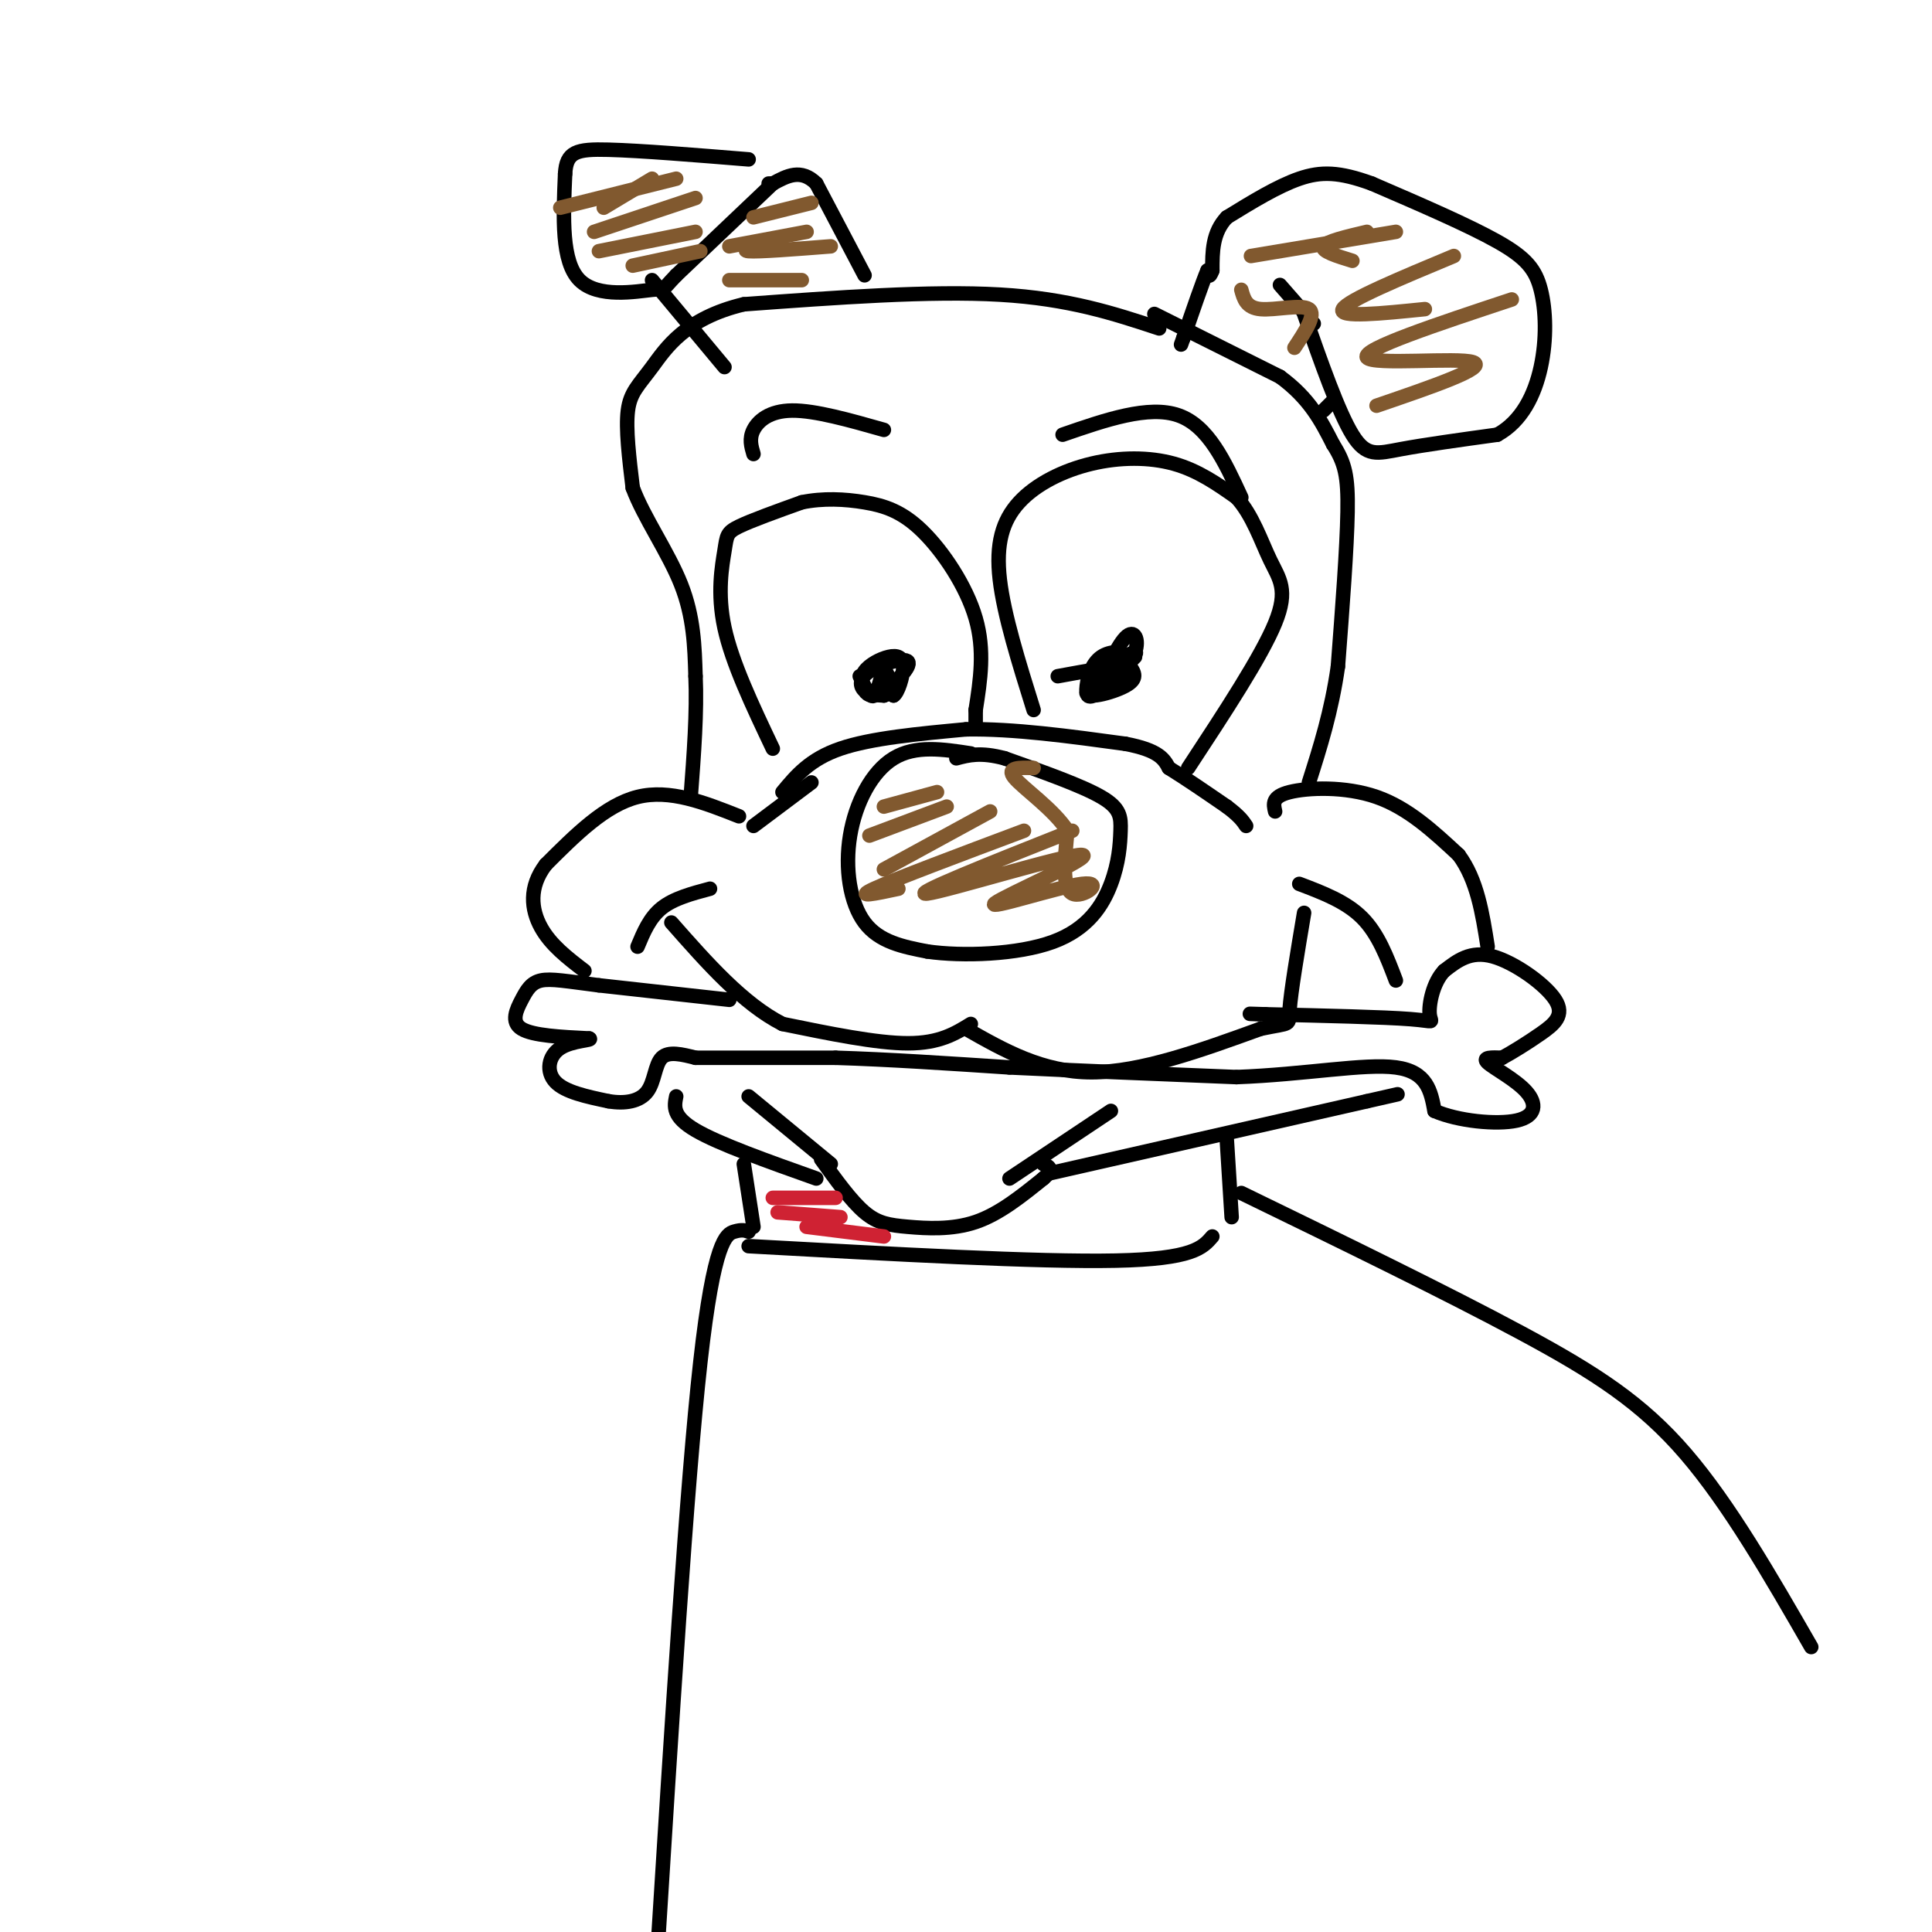 <svg viewBox='0 0 400 400' version='1.1' xmlns='http://www.w3.org/2000/svg' xmlns:xlink='http://www.w3.org/1999/xlink'><g fill='none' stroke='rgb(0,0,0)' stroke-width='3' stroke-linecap='round' stroke-linejoin='round'><path d='M201,156c-5.732,-0.887 -11.464,-1.774 -16,1c-4.536,2.774 -7.875,9.208 -9,16c-1.125,6.792 -0.036,13.940 3,18c3.036,4.060 8.018,5.030 13,6'/><path d='M192,197c7.204,1.048 18.715,0.668 26,-2c7.285,-2.668 10.344,-7.622 12,-12c1.656,-4.378 1.907,-8.179 2,-11c0.093,-2.821 0.026,-4.663 -4,-7c-4.026,-2.337 -12.013,-5.168 -20,-8'/><path d='M208,157c-5.000,-1.333 -7.500,-0.667 -10,0'/><path d='M201,212c-3.250,2.000 -6.500,4.000 -13,4c-6.500,0.000 -16.250,-2.000 -26,-4'/><path d='M162,212c-8.167,-4.167 -15.583,-12.583 -23,-21'/><path d='M147,184c-3.750,1.000 -7.500,2.000 -10,4c-2.500,2.000 -3.750,5.000 -5,8'/><path d='M200,213c7.917,4.500 15.833,9.000 26,9c10.167,0.000 22.583,-4.500 35,-9'/><path d='M261,213c6.644,-1.400 5.756,-0.400 6,-4c0.244,-3.600 1.622,-11.800 3,-20'/><path d='M269,183c4.833,1.833 9.667,3.667 13,7c3.333,3.333 5.167,8.167 7,13'/><path d='M151,207c0.000,0.000 -27.000,-3.000 -27,-3'/><path d='M124,204c-6.697,-0.844 -9.939,-1.453 -12,-1c-2.061,0.453 -2.939,1.968 -4,4c-1.061,2.032 -2.303,4.581 0,6c2.303,1.419 8.152,1.710 14,2'/><path d='M122,215c1.000,0.393 -3.500,0.375 -6,2c-2.500,1.625 -3.000,4.893 -1,7c2.000,2.107 6.500,3.054 11,4'/><path d='M126,228c3.417,0.583 6.458,0.042 8,-2c1.542,-2.042 1.583,-5.583 3,-7c1.417,-1.417 4.208,-0.708 7,0'/><path d='M144,219c6.000,0.000 17.500,0.000 29,0'/><path d='M173,219c10.833,0.333 23.417,1.167 36,2'/><path d='M209,221c13.833,0.667 30.417,1.333 47,2'/><path d='M256,223c14.289,-0.533 26.511,-2.867 33,-2c6.489,0.867 7.244,4.933 8,9'/><path d='M297,230c4.829,2.116 12.903,2.907 17,2c4.097,-0.907 4.219,-3.514 2,-6c-2.219,-2.486 -6.777,-4.853 -8,-6c-1.223,-1.147 0.888,-1.073 3,-1'/><path d='M311,219c1.919,-1.016 5.215,-3.056 8,-5c2.785,-1.944 5.057,-3.793 3,-7c-2.057,-3.207 -8.445,-7.774 -13,-9c-4.555,-1.226 -7.278,0.887 -10,3'/><path d='M299,201c-2.345,2.429 -3.208,7.000 -3,9c0.208,2.000 1.488,1.429 -4,1c-5.488,-0.429 -17.744,-0.714 -30,-1'/><path d='M262,210c-5.167,-0.167 -3.083,-0.083 -1,0'/><path d='M170,240c3.119,4.333 6.238,8.667 9,11c2.762,2.333 5.167,2.667 9,3c3.833,0.333 9.095,0.667 14,-1c4.905,-1.667 9.452,-5.333 14,-9'/><path d='M216,244c2.333,-2.000 1.167,-2.500 0,-3'/><path d='M162,164c2.833,-3.417 5.667,-6.833 12,-9c6.333,-2.167 16.167,-3.083 26,-4'/><path d='M200,151c9.833,-0.167 21.417,1.417 33,3'/><path d='M233,154c7.000,1.333 8.000,3.167 9,5'/><path d='M242,159c3.500,2.167 7.750,5.083 12,8'/><path d='M254,167c2.667,2.000 3.333,3.000 4,4'/><path d='M264,168c-0.356,-1.533 -0.711,-3.067 3,-4c3.711,-0.933 11.489,-1.267 18,1c6.511,2.267 11.756,7.133 17,12'/><path d='M302,177c3.833,5.167 4.917,12.083 6,19'/><path d='M168,162c0.000,0.000 -12.000,9.000 -12,9'/><path d='M153,169c-7.167,-2.833 -14.333,-5.667 -21,-4c-6.667,1.667 -12.833,7.833 -19,14'/><path d='M113,179c-3.578,4.667 -3.022,9.333 -1,13c2.022,3.667 5.511,6.333 9,9'/><path d='M160,155c-4.214,-8.875 -8.429,-17.750 -10,-25c-1.571,-7.250 -0.500,-12.875 0,-16c0.500,-3.125 0.429,-3.750 3,-5c2.571,-1.250 7.786,-3.125 13,-5'/><path d='M166,104c4.404,-0.911 8.912,-0.687 13,0c4.088,0.687 7.754,1.839 12,6c4.246,4.161 9.070,11.332 11,18c1.930,6.668 0.965,12.834 0,19'/><path d='M202,147c0.000,3.500 0.000,2.750 0,2'/><path d='M214,147c-3.072,-9.831 -6.144,-19.662 -7,-27c-0.856,-7.338 0.502,-12.183 4,-16c3.498,-3.817 9.134,-6.604 15,-8c5.866,-1.396 11.962,-1.399 17,0c5.038,1.399 9.019,4.199 13,7'/><path d='M256,103c3.321,3.607 5.125,9.125 7,13c1.875,3.875 3.821,6.107 1,13c-2.821,6.893 -10.411,18.446 -18,30'/><path d='M178,140c1.089,2.356 2.178,4.711 3,4c0.822,-0.711 1.378,-4.489 2,-5c0.622,-0.511 1.311,2.244 2,5'/><path d='M185,144c0.866,-0.431 2.030,-4.008 2,-6c-0.030,-1.992 -1.253,-2.400 -3,-2c-1.747,0.400 -4.017,1.607 -5,3c-0.983,1.393 -0.679,2.972 0,4c0.679,1.028 1.735,1.505 4,0c2.265,-1.505 5.741,-4.991 5,-6c-0.741,-1.009 -5.700,0.459 -8,2c-2.300,1.541 -1.943,3.155 -1,4c0.943,0.845 2.471,0.923 4,1'/><path d='M183,144c1.167,-0.333 2.083,-1.667 3,-3'/><path d='M235,136c-2.156,2.077 -4.313,4.153 -4,4c0.313,-0.153 3.094,-2.536 4,-5c0.906,-2.464 -0.064,-5.010 -2,-3c-1.936,2.010 -4.839,8.574 -5,10c-0.161,1.426 2.419,-2.287 5,-6'/><path d='M233,136c-0.173,-1.232 -3.104,-1.311 -5,0c-1.896,1.311 -2.755,4.014 -3,6c-0.245,1.986 0.125,3.256 3,1c2.875,-2.256 8.255,-8.038 7,-8c-1.255,0.038 -9.146,5.895 -10,8c-0.854,2.105 5.327,0.459 8,-1c2.673,-1.459 1.836,-2.729 1,-4'/><path d='M234,138c-2.333,-0.333 -8.667,0.833 -15,2'/><path d='M183,89c-7.133,-2.022 -14.267,-4.044 -19,-4c-4.733,0.044 -7.067,2.156 -8,4c-0.933,1.844 -0.467,3.422 0,5'/><path d='M220,90c8.917,-3.083 17.833,-6.167 24,-4c6.167,2.167 9.583,9.583 13,17'/><path d='M172,241c0.000,0.000 -17.000,-14.000 -17,-14'/><path d='M140,227c-0.417,2.083 -0.833,4.167 4,7c4.833,2.833 14.917,6.417 25,10'/><path d='M209,244c0.000,0.000 21.000,-14.000 21,-14'/><path d='M217,243c0.000,0.000 66.000,-15.000 66,-15'/><path d='M283,228c11.000,-2.500 5.500,-1.250 0,0'/><path d='M254,236c0.000,0.000 1.000,16.000 1,16'/><path d='M154,241c0.000,0.000 2.000,13.000 2,13'/><path d='M155,258c30.000,1.667 60.000,3.333 76,3c16.000,-0.333 18.000,-2.667 20,-5'/><path d='M257,247c21.289,10.356 42.578,20.711 58,29c15.422,8.289 24.978,14.511 34,25c9.022,10.489 17.511,25.244 26,40'/><path d='M155,255c-0.689,-0.244 -1.378,-0.489 -3,0c-1.622,0.489 -4.178,1.711 -7,27c-2.822,25.289 -5.911,74.644 -9,124'/><path d='M270,65c3.556,10.156 7.111,20.311 10,25c2.889,4.689 5.111,3.911 10,3c4.889,-0.911 12.444,-1.956 20,-3'/><path d='M310,90c5.072,-2.786 7.751,-8.252 9,-14c1.249,-5.748 1.067,-11.778 0,-16c-1.067,-4.222 -3.019,-6.635 -9,-10c-5.981,-3.365 -15.990,-7.683 -26,-12'/><path d='M284,38c-6.711,-2.444 -10.489,-2.556 -15,-1c-4.511,1.556 -9.756,4.778 -15,8'/><path d='M254,45c-3.000,3.167 -3.000,7.083 -3,11'/><path d='M251,56c-0.667,1.833 -0.833,0.917 -1,0'/><path d='M250,56c-1.000,2.333 -3.000,8.167 -5,14'/><path d='M245,70c-0.833,2.333 -0.417,1.167 0,0'/><path d='M276,83c0.000,0.000 -2.000,2.000 -2,2'/><path d='M272,67c0.000,0.000 -7.000,-8.000 -7,-8'/><path d='M239,65c0.000,0.000 26.000,13.000 26,13'/><path d='M265,78c6.167,4.500 8.583,9.250 11,14'/><path d='M276,92c2.467,3.867 3.133,6.533 3,14c-0.133,7.467 -1.067,19.733 -2,32'/><path d='M277,138c-1.333,9.333 -3.667,16.667 -6,24'/><path d='M240,68c-9.333,-3.083 -18.667,-6.167 -33,-7c-14.333,-0.833 -33.667,0.583 -53,2'/><path d='M154,63c-12.190,2.905 -16.167,9.167 -19,13c-2.833,3.833 -4.524,5.238 -5,9c-0.476,3.762 0.262,9.881 1,16'/><path d='M131,101c2.244,6.089 7.356,13.311 10,20c2.644,6.689 2.822,12.844 3,19'/><path d='M144,140c0.333,7.333 -0.333,16.167 -1,25'/><path d='M179,57c0.000,0.000 -10.000,-19.000 -10,-19'/><path d='M169,38c-3.167,-3.167 -6.083,-1.583 -9,0'/><path d='M160,38c-1.500,0.000 -0.750,0.000 0,0'/><path d='M160,38c-3.333,3.167 -11.667,11.083 -20,19'/><path d='M140,57c-3.369,3.476 -1.792,2.667 -5,3c-3.208,0.333 -11.202,1.810 -15,-2c-3.798,-3.810 -3.399,-12.905 -3,-22'/><path d='M117,36c0.244,-4.622 2.356,-5.178 9,-5c6.644,0.178 17.822,1.089 29,2'/><path d='M135,58c0.000,0.000 15.000,18.000 15,18'/></g>
<g fill='none' stroke='rgb(129,89,47)' stroke-width='3' stroke-linecap='round' stroke-linejoin='round'><path d='M125,43c0.000,0.000 10.000,-6.000 10,-6'/><path d='M116,43c0.000,0.000 24.000,-6.000 24,-6'/><path d='M123,48c0.000,0.000 21.000,-7.000 21,-7'/><path d='M124,52c0.000,0.000 20.000,-4.000 20,-4'/><path d='M131,55c0.000,0.000 14.000,-3.000 14,-3'/><path d='M156,45c0.000,0.000 12.000,-3.000 12,-3'/><path d='M151,51c0.000,0.000 16.000,-3.000 16,-3'/><path d='M160,50c-3.500,0.917 -7.000,1.833 -5,2c2.000,0.167 9.500,-0.417 17,-1'/><path d='M151,58c0.000,0.000 15.000,0.000 15,0'/><path d='M289,48c0.000,0.000 -30.000,5.000 -30,5'/><path d='M283,48c-4.250,1.000 -8.500,2.000 -9,3c-0.500,1.000 2.750,2.000 6,3'/><path d='M301,53c-11.000,4.583 -22.000,9.167 -23,11c-1.000,1.833 8.000,0.917 17,0'/><path d='M313,62c-15.556,5.156 -31.111,10.311 -30,12c1.111,1.689 18.889,-0.089 22,1c3.111,1.089 -8.444,5.044 -20,9'/><path d='M257,60c0.511,1.867 1.022,3.733 4,4c2.978,0.267 8.422,-1.067 10,0c1.578,1.067 -0.711,4.533 -3,8'/><path d='M194,164c0.000,0.000 -11.000,3.000 -11,3'/><path d='M196,167c0.000,0.000 -16.000,6.000 -16,6'/><path d='M205,168c0.000,0.000 -22.000,12.000 -22,12'/><path d='M212,172c-13.333,5.000 -26.667,10.000 -31,12c-4.333,2.000 0.333,1.000 5,0'/><path d='M222,172c-17.000,6.746 -33.999,13.492 -30,13c3.999,-0.492 28.997,-8.223 32,-8c3.003,0.223 -15.989,8.400 -18,10c-2.011,1.600 12.959,-3.377 18,-4c5.041,-0.623 0.155,3.108 -2,2c-2.155,-1.108 -1.577,-7.054 -1,-13'/><path d='M221,172c-2.778,-4.378 -9.222,-8.822 -11,-11c-1.778,-2.178 1.111,-2.089 4,-2'/></g>
<g fill='none' stroke='rgb(207,34,51)' stroke-width='3' stroke-linecap='round' stroke-linejoin='round'><path d='M160,248c0.000,0.000 13.000,0.000 13,0'/><path d='M161,251c0.000,0.000 13.000,1.000 13,1'/><path d='M167,254c0.000,0.000 16.000,2.000 16,2'/></g>
</svg>